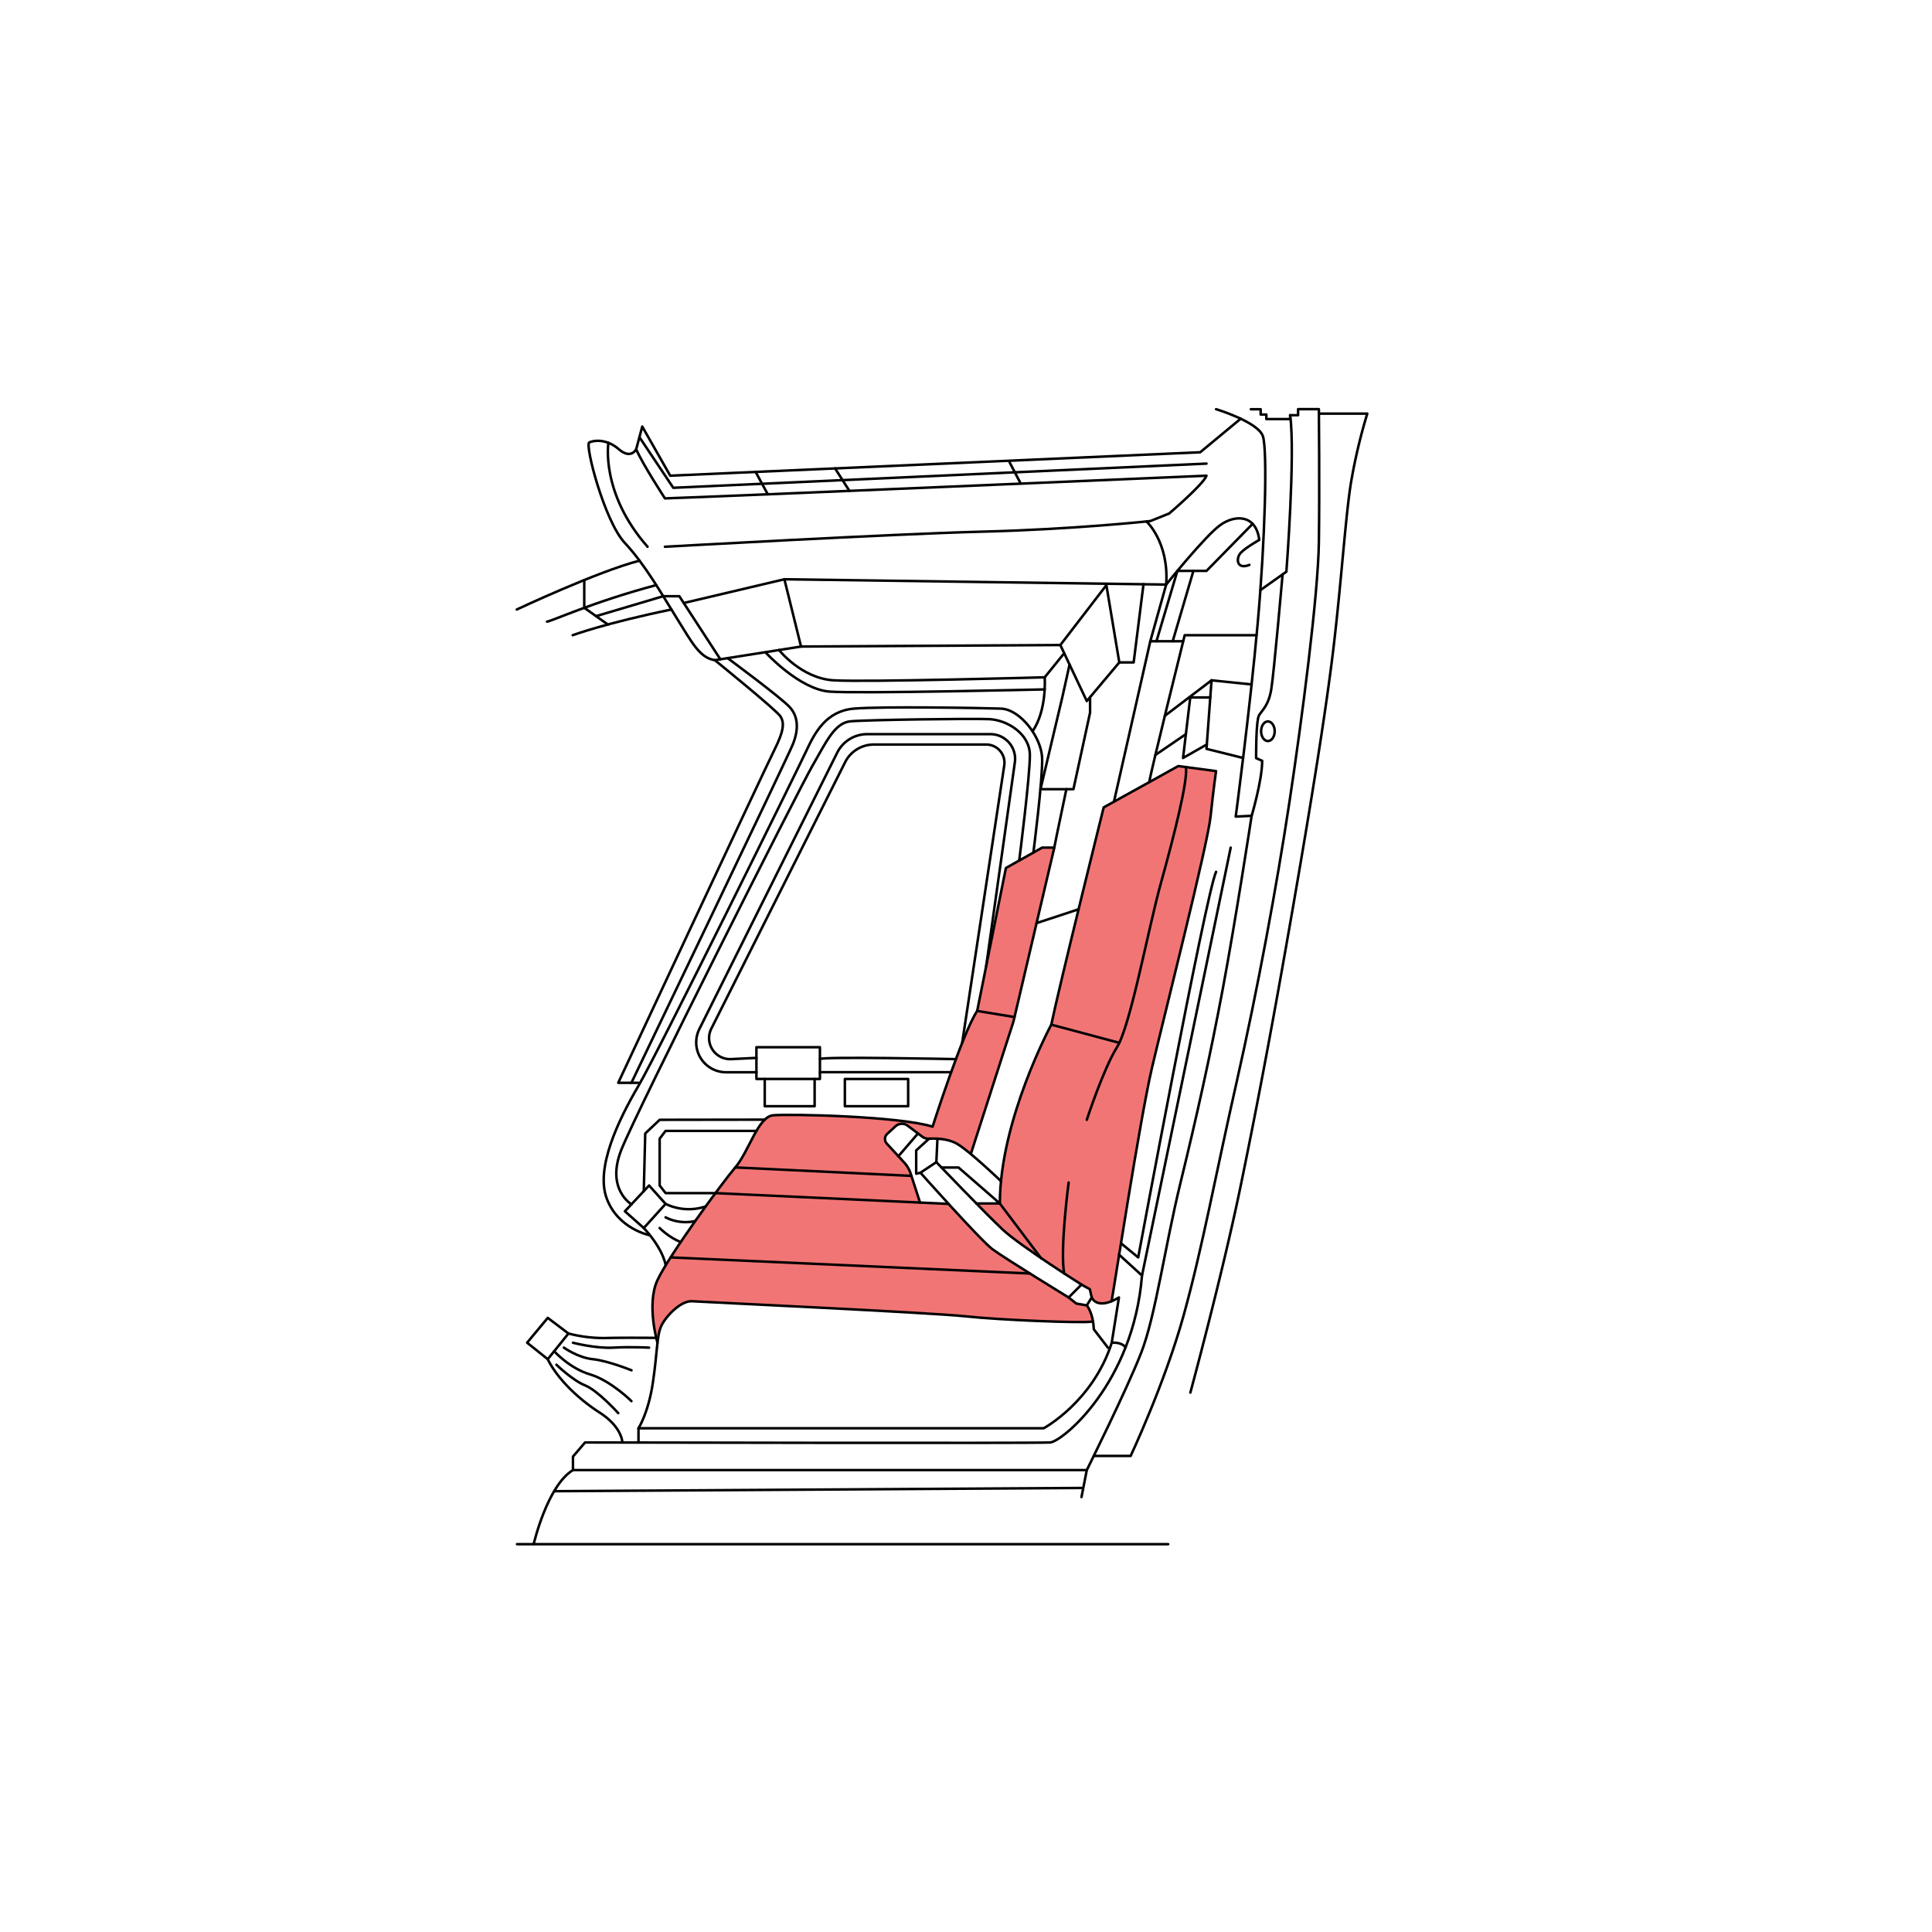 <svg viewBox="0 0 1000 1000" xmlns="http://www.w3.org/2000/svg"><defs><style>.cls-1{fill:#f27575;}.cls-2{fill:none;stroke:#000;stroke-linecap:round;stroke-linejoin:round;stroke-width:1.3px;}</style></defs><g id="bell-206seat-over-covers-crew-only"><path d="M565.71,683.82H537c-7.44,0-36.22-2.39-36.22-2.39s-38.54-2.58-43.42-2.84-33.2-1.76-38.15-2L373,674.27c-7.43-.37-14.16-1.2-16.13-.69a19.52,19.52,0,0,0-9.77,6.09c-3.24,4-4.71,6-5.21,7.55s-1.52,7.17-1.52,7.17-2.4-9-2.66-12.19-.12-12.81,1.48-16.71S344.5,655,344.5,655s11.84-18.06,14.93-22.42S370.9,616.71,371,616.53,381,603.77,381,603.77s5.77-9.78,8.35-14.41,5.68-9.6,7.43-10.64,5.73-1.67,9.84-1.67,18.29-.11,33.34.91,34.45,3.31,42.77,5.17c0,0,4.41-13.49,6.69-20s7.94-22,10-26.77,6.39-13.13,6.39-13.13l6.05-30.09,5.42-26.94,3.4-16.93,18.78-10.56h6.27l-11.25,47.64-9.34,40-22.69,70.83s-5.44-4.74-8.67-6.5-9.68-1.47-9.68-1.47l-3.14.07a3.12,3.12,0,0,1-2.64-.56c-1.66-1-4.11-3.22-6.16-4.69s-3.91-2.54-6-2.25a7.85,7.85,0,0,0-5.28,3c-1.72,2-2.42,3-2.87,4.47s1.6,3.36,2.67,4.34,4.31,4.78,4.31,4.78,4.22,3.76,5.48,6.95,5.67,16.93,5.67,16.93l14.82.77,21.87,23.1,20.27,12.94,20,12.4L557,674.7l5.48,1A20,20,0,0,1,565.71,683.82Z" class="cls-1"></path><path d="M505.36,622.91h12.16s0-13.93,2.64-25.59,4.8-22,10.05-35.26,13.92-31.69,13.92-31.69l11.22-47.68,6.6-27.07,9.31-37.75,38.61-21.39,19.56,2.61L625.55,429l-14.76,64.09-13.12,53.68s-3.55,15.56-5.16,24.38-7.08,40.37-8.52,49.18-8.63,53.2-8.63,53.2a14.29,14.29,0,0,1-6.42,1c-3.19-.39-4.46-2.93-4.76-7.34,0,0-9.19-5.24-15-9.09s-13.74-9.14-17.34-11.71a127.06,127.06,0,0,1-10.94-8.24C517.74,635.26,505.36,622.91,505.36,622.91Z" class="cls-1"></path><line y2="799.26" x2="604.65" y1="799.26" x1="267.61" class="cls-2"></line><path d="M276.22,799.26s7-30.26,20.35-38.35v-7l6.26-7.3s234.52.52,240.78,0,43-30.53,47.48-86.35L637,438.74" class="cls-2"></path><path d="M330.48,746.62v-7.36H540.22s25.43-13.69,35.21-44.22c0,0,4.9-.7,7.15,2.39" class="cls-2"></path><line y2="770.17" x2="559.78" y1="771.84" x1="286.84" class="cls-2"></line><polyline points="559.78 774.87 562.52 760.91 296.56 760.91" class="cls-2"></polyline><path d="M562.52,760.91s20.74-41.61,28.18-60.78,12.13-54.39,20.34-88,15.26-65,21.92-100.57,14.87-89.22,14.87-89.22,5.47-18.39,5.47-28.56l-3.13-1.37s-.19-19.57,1.57-22.3,4.89-5.09,6.26-13.31,5.87-59.46,5.87-59.46" class="cls-2"></path><path d="M566.13,753.59h19.09s17.61-37.42,27.39-72.63S629,609,640,560.43s20.74-101.34,27.39-145.17S682.26,308,682.65,280.65s0-68.87,0-68.87H671.89v3.13h-4.11v2H655.46v-2.35h-2.94v-2.74h-5.09" class="cls-2"></path><path d="M616.13,720.8s16.44-60.58,25.83-106,17.61-89.61,27-143.61,17.61-104.48,21.52-138.13,5.87-64.18,8.61-82.18a288.77,288.77,0,0,1,8.61-36.78h-25" class="cls-2"></path><path d="M652.37,305.46l13.46-9.55s4.69-61,1.95-81" class="cls-2"></path><path d="M629.43,211.78s21.92,6.65,24.27,14.09,1.17,53.22-2.74,97-11.35,99.79-11.35,99.79l8.22-.4" class="cls-2"></path><path d="M344.17,283s117.79-6.65,164.74-7.83,86.48-5.47,86.48-5.47l9.78-3.92s17.88-15.26,19.31-19.56c0,0-264.26,11.35-280.31,11.74,0,0-11.74-18-14.87-25.44l3.13-11.74,14.48,25.44,274.31-12.13,20.95-17.36" class="cls-2"></path><polyline points="624.48 239.96 348.48 252.48 330.97 226.29" class="cls-2"></polyline><line y2="255.85" x2="397.4" y1="244.26" x1="391.1" class="cls-2"></line><line y2="254.08" x2="439.65" y1="242.44" x1="432.23" class="cls-2"></line><line y2="249.86" x2="528.09" y1="239.38" x1="522.61" class="cls-2"></line><path d="M329.3,232.52s-2.73,5.48-9,0S307.39,227.83,305,229s7.83,40.7,18.39,52,19.18,26.61,27,39.13S362.17,340.52,370,341.7l44.61-7.05,134.22-.78,13.69,29,16.83-20-6.69-40-23.83,31" class="cls-2"></path><path d="M353.91,312.12,406,299.83l197.61,2.74s20.35-25.44,28.17-30.92,18.46-5.15,20,7.83c0,0-7,3.91-9.57,6.65s-2.27,8.95,4.48,6.26" class="cls-2"></path><line y2="334.65" x2="414.61" y1="299.83" x1="406" class="cls-2"></line><path d="M314.9,229.2s-4.19,26,20.27,53.8" class="cls-2"></path><path d="M267.48,315.48s41.67-19.63,63.49-25.27" class="cls-2"></path><path d="M283.13,321.74c2,0,23.12-10,56.56-18.9" class="cls-2"></path><path d="M296.43,328.78s16.89-6.26,51.1-13.3" class="cls-2"></path><polyline points="314.62 323.24 302.41 314.59 302.41 300.23" class="cls-2"></polyline><polyline points="308.52 318.92 343.3 308.59 351.61 308.59 372.85 341.25" class="cls-2"></polyline><path d="M575.36,673.51c.52-2.09,14.68-94.42,20.94-121s28.7-115,30.27-129.78,2.86-23.61,2.86-23.61l-19.56-2.61-38.61,21.39s-23,92.48-27.13,112.5c0,0-26.61,49.24-26.61,92.54l21.35,28.32" class="cls-2"></path><polyline points="576.59 414.92 595.39 331.91 612.34 331.91" class="cls-2"></polyline><path d="M594.89,404.78c.11-2.82,18.31-76,18.31-76h37.22" class="cls-2"></path><polyline points="598.58 331.91 609.41 295.49 624.48 295.49 648.35 271.15" class="cls-2"></polyline><line y2="331.91" x2="606.99" y1="295.49" x1="617.7" class="cls-2"></line><polyline points="579.35 342.87 586.78 342.87 591.87 302.4" class="cls-2"></polyline><polyline points="643.44 392.33 624.48 387.61 627.09 352.13 647.83 354.26" class="cls-2"></polyline><line y2="370.51" x2="602.92" y1="352.13" x1="627.09" class="cls-2"></line><polyline points="624.65 385.33 612.34 392.33 616.07 361 626.43 361" class="cls-2"></polyline><line y2="390.77" x2="598.02" y1="380" x1="613.81" class="cls-2"></line><ellipse ry="5.08" rx="3.52" cy="378.49" cx="656.26" class="cls-2"></ellipse><line y2="649.34" x2="579.16" y1="660.22" x1="591.09" class="cls-2"></line><path d="M580.21,643.51l8.92,7.32S624,463.39,629.43,451.26" class="cls-2"></path><path d="M562.52,579.61s8.54-26.22,15.62-37.57,16.08-61,22.73-84.91S615,403.88,613.81,397" class="cls-2"></path><line y2="539.77" x2="579.35" y1="530.37" x1="544.13" class="cls-2"></line><path d="M553.13,671.57s-33.26-20.35-39.52-25.05S476.43,607,476.43,607l8.22-5.48s25.44,26.61,34.44,35,40.69,28.37,40.69,28.37Z" class="cls-2"></path><polyline points="553.13 671.57 557.04 674.7 562.52 675.67 565.07 671.57 564.09 667.3 559.78 664.91" class="cls-2"></polyline><path d="M330.48,739.26s5.09-7.83,7.43-23.48,2-24.26,4.31-29.35,10.17-13.3,16-12.91S481.7,679.39,500,681.35s59.39,3.52,65.07,2.74" class="cls-2"></path><path d="M340.3,695s-5.82-19.89,0-32.41,33.22-50.09,40.27-58.31,11.73-26.22,19.56-27,65,.39,82.57,5.87c0,0,15.65-48.91,23.08-59.87l14.87-74,18.78-10.56h6.27l-21.13,90-21.92,68.09" class="cls-2"></path><line y2="526.43" x2="525.11" y1="523.26" x1="505.78" class="cls-2"></line><line y2="659.17" x2="533.1" y1="650.83" x1="347.1" class="cls-2"></line><path d="M553.13,612.09s-4.6,34.68-2.3,47.08" class="cls-2"></path><line y2="608.63" x2="471.73" y1="604.26" x1="380.57" class="cls-2"></line><path d="M476.21,622.45l-4.85-15a15.7,15.7,0,0,0-3.36-5.74L459,591.92a3.56,3.56,0,0,1,.21-5l4.25-3.92a5,5,0,0,1,6.4-.31l7.37,5.56a5.72,5.72,0,0,0,3.75,1.14c3.18-.17,9.47-.1,14.16,2.52,6.52,3.65,23,19.49,23,19.49" class="cls-2"></path><line y2="598.48" x2="464.99" y1="586.68" x1="475.15" class="cls-2"></line><line y2="601.52" x2="484.65" y1="589.36" x1="485.22" class="cls-2"></line><polyline points="505.36 622.91 517.52 622.91 496.13 604.3 487.32 604.3" class="cls-2"></polyline><polyline points="480.93 589.35 474.22 595.44 474.22 607.52 476.44 607" class="cls-2"></polyline><path d="M322.13,746.62s0-7.88-11.74-15.45-22.17-18-26.87-27.65l10.7-13.3A72.85,72.85,0,0,0,313,692.57c9.39-.27,26.67-.08,26.67-.08" class="cls-2"></path><polyline points="283.52 703.52 272.83 694.98 283.52 682.13 294.22 690.22" class="cls-2"></polyline><path d="M286.84,699.4s7.9,8.82,18.59,12,21.4,13.82,21.4,13.82" class="cls-2"></path><path d="M288,706.38s8.34,8.1,14.87,10.71S320,731.43,320,731.43" class="cls-2"></path><path d="M291.87,697.52s7.23,5.22,15,6,20,5.74,20,5.74" class="cls-2"></path><path d="M296.57,695s11.73,3.06,20.86,2.54,18.53,0,18.53,0" class="cls-2"></path><path d="M344.5,655c.13-.22-1.11-8.36-11.28-19.37l11.29-12.5a27.6,27.6,0,0,0,20.72,1.32" class="cls-2"></path><polyline points="333.22 635.63 323.44 626.96 335.96 613.61 344.51 623.13" class="cls-2"></polyline><path d="M341.43,635.63s5,5.1,10.92,7.21" class="cls-2"></path><path d="M344.51,630.09a22.87,22.87,0,0,0,15.3,1.94" class="cls-2"></path><path d="M335.89,639.24s-16-3.22-21.85-18.9S319.91,580,330.48,562,413,398,417.35,388.65,427.57,368,442,366.78s66.1-.35,76.08,0,20.93,14.74,21.32,25.55-4.53,49-4.53,49" class="cls-2"></path><path d="M326.83,623.34s-13.18-7.76-5.35-27.9,91.95-186.83,99-199,11.46-22.26,19.62-23.07S503,371.85,512,372.23s21,7.35,21.06,18.54-5.52,54.64-5.52,54.64" class="cls-2"></path><path d="M391.52,555H375.8A15.46,15.46,0,0,1,362,532.6l71.33-143a17.34,17.34,0,0,1,15.52-9.6h63.79a12.77,12.77,0,0,1,12.65,14.55L510.46,500" class="cls-2"></path><path d="M391.52,547.56l-13.09.64a10.89,10.89,0,0,1-10.25-15.77l69.26-137.92a16.58,16.58,0,0,1,14.8-9.13h58.25a9.41,9.41,0,0,1,9.31,10.82c-5.32,35.08-21.74,143.46-21.79,143.57" class="cls-2"></path><rect height="16.43" width="32.87" y="542.04" x="391.52" class="cls-2"></rect><polyline points="395.83 558.48 395.83 572.57 421.65 572.57 421.65 558.48" class="cls-2"></polyline><rect height="14.09" width="32.76" y="558.48" x="437.3" class="cls-2"></rect><polyline points="333.22 616.53 333.97 586.68 341.44 579.61 395.83 579.53" class="cls-2"></polyline><polyline points="391.52 585.36 344.51 585.36 341.44 589.35 341.44 613.61 344.51 617.55 370.28 617.55 490.96 623.13" class="cls-2"></polyline><line y2="554.96" x2="492.29" y1="554.96" x1="424.39" class="cls-2"></line><path d="M424.39,548.21c0-1.47,70.37,0,70.37,0" class="cls-2"></path><path d="M326.83,560.43s80.34-167.36,83.47-175,2.94-14.34-1.37-19.23-32.26-25.51-32.26-25.51" class="cls-2"></path><path d="M370,341.7s32.09,26,34,29.15,2,7-3.32,17.61-80.68,172-80.68,172h10.44" class="cls-2"></path><path d="M550.83,338.1l-10.09,12.47s1.25,17-6.29,27.92" class="cls-2"></path><path d="M545.7,438.74c.26-1.83,6.26-30.26,6.26-30.26" class="cls-2"></path><polyline points="553.61 343.99 549.87 360.81 538.56 408.48 555.61 408.48 564.22 368.83 564.22 360.81" class="cls-2"></polyline><path d="M396.33,337.78s17.47,19.06,33.13,20.2,111.26-1.15,111.26-1.15" class="cls-2"></path><path d="M403.22,336.45s11.52,14.64,28.21,15.68,109.31-1.56,109.31-1.56" class="cls-2"></path><line y2="470.64" x2="558.28" y1="477.8" x1="536.53" class="cls-2"></line><path d="M562.52,675.67s3.31,3.72,3.61,12.33l7.35,9.58" class="cls-2"></path><path d="M565.07,671.57s2.59,6.92,14.09,0L575.43,695" class="cls-2"></path><path d="M595.39,331.91l8.22-29.34c1.56-21.92-10.19-32.67-10.19-32.67" class="cls-2"></path></g></svg>